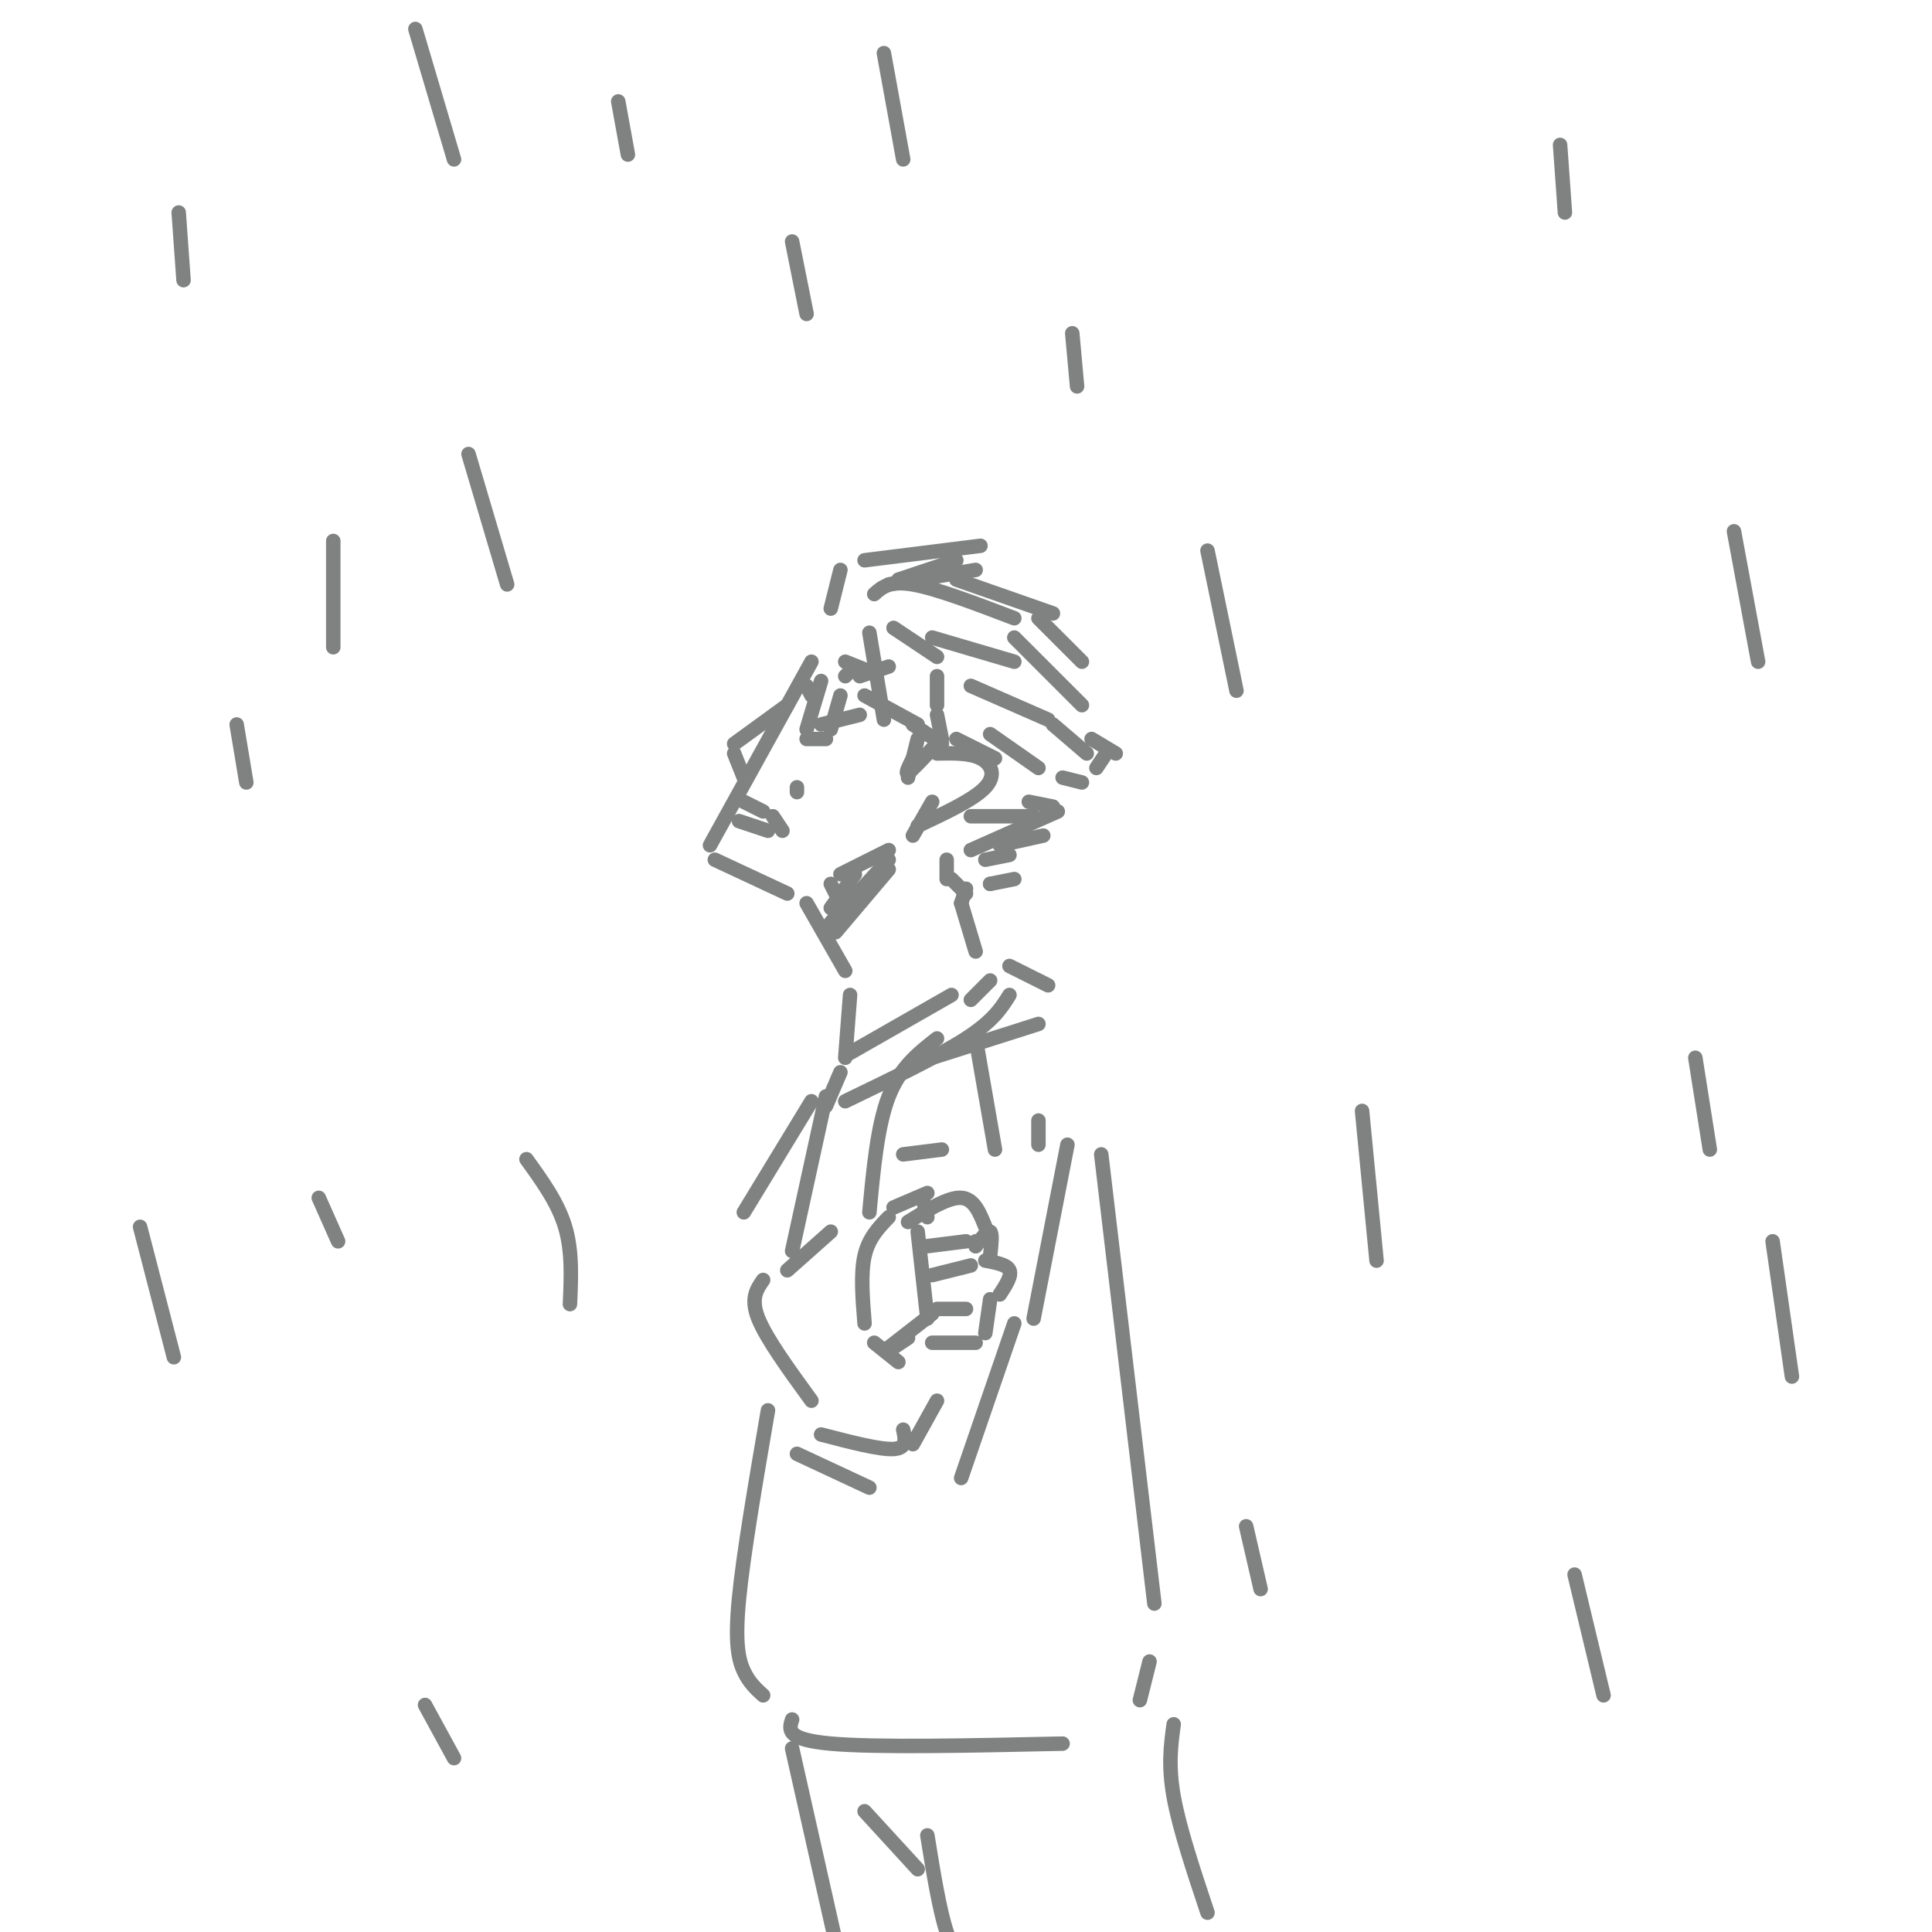 <svg viewBox='0 0 400 400' version='1.1' xmlns='http://www.w3.org/2000/svg' xmlns:xlink='http://www.w3.org/1999/xlink'><g fill='none' stroke='rgb(128,130,130)' stroke-width='3' stroke-linecap='round' stroke-linejoin='round'><path d='M147,175c0.000,0.000 21.000,-38.000 21,-38'/><path d='M148,178c0.000,0.000 15.000,7.000 15,7'/><path d='M167,187c0.000,0.000 8.000,14.000 8,14'/><path d='M174,181c0.000,0.000 10.000,-5.000 10,-5'/><path d='M189,173c0.000,0.000 4.000,-7.000 4,-7'/><path d='M194,156c3.378,-0.067 6.756,-0.133 9,1c2.244,1.133 3.356,3.467 1,6c-2.356,2.533 -8.178,5.267 -14,8'/><path d='M170,141c0.000,0.000 -3.000,10.000 -3,10'/><path d='M167,153c0.000,0.000 4.000,0.000 4,0'/><path d='M174,144c0.000,0.000 -2.000,7.000 -2,7'/><path d='M170,150c0.000,0.000 8.000,-2.000 8,-2'/><path d='M175,137c0.000,0.000 5.000,2.000 5,2'/><path d='M178,140c0.000,0.000 6.000,-2.000 6,-2'/><path d='M175,140c0.000,0.000 1.000,-1.000 1,-1'/><path d='M163,146c0.000,0.000 -11.000,8.000 -11,8'/><path d='M152,156c0.000,0.000 2.000,5.000 2,5'/><path d='M154,166c0.000,0.000 4.000,2.000 4,2'/><path d='M160,169c0.000,0.000 2.000,3.000 2,3'/><path d='M153,170c0.000,0.000 6.000,2.000 6,2'/><path d='M165,163c0.000,0.000 0.000,1.000 0,1'/><path d='M179,144c0.000,0.000 11.000,6.000 11,6'/><path d='M189,150c0.000,0.000 6.000,4.000 6,4'/><path d='M167,142c0.000,0.000 1.000,2.000 1,2'/><path d='M172,126c0.000,0.000 2.000,-8.000 2,-8'/><path d='M179,116c0.000,0.000 24.000,-3.000 24,-3'/><path d='M198,116c0.000,0.000 -12.000,4.000 -12,4'/><path d='M184,121c0.000,0.000 18.000,-3.000 18,-3'/><path d='M198,120c0.000,0.000 20.000,7.000 20,7'/><path d='M215,128c0.000,0.000 9.000,9.000 9,9'/><path d='M210,132c0.000,0.000 14.000,14.000 14,14'/><path d='M218,150c0.000,0.000 7.000,6.000 7,6'/><path d='M199,187c0.000,0.000 1.000,-3.000 1,-3'/><path d='M199,187c0.000,0.000 3.000,10.000 3,10'/><path d='M190,153c0.000,0.000 -2.000,8.000 -2,8'/><path d='M189,157c-0.833,1.667 -1.667,3.333 -1,3c0.667,-0.333 2.833,-2.667 5,-5'/><path d='M185,130c0.000,0.000 9.000,6.000 9,6'/><path d='M194,140c0.000,0.000 0.000,6.000 0,6'/><path d='M194,148c0.000,0.000 1.000,5.000 1,5'/><path d='M198,153c0.000,0.000 8.000,4.000 8,4'/><path d='M196,178c0.000,0.000 0.000,4.000 0,4'/><path d='M197,182c0.000,0.000 3.000,3.000 3,3'/><path d='M205,183c0.000,0.000 0.000,0.000 0,0'/><path d='M205,183c0.000,0.000 5.000,-1.000 5,-1'/><path d='M207,175c0.000,0.000 9.000,-2.000 9,-2'/><path d='M201,176c0.000,0.000 18.000,-8.000 18,-8'/><path d='M181,123c1.583,-1.417 3.167,-2.833 8,-2c4.833,0.833 12.917,3.917 21,7'/><path d='M193,132c0.000,0.000 17.000,5.000 17,5'/><path d='M201,142c0.000,0.000 16.000,7.000 16,7'/><path d='M205,152c0.000,0.000 10.000,7.000 10,7'/><path d='M204,178c0.000,0.000 5.000,-1.000 5,-1'/><path d='M201,169c0.000,0.000 13.000,0.000 13,0'/><path d='M213,166c0.000,0.000 5.000,1.000 5,1'/><path d='M220,161c0.000,0.000 4.000,1.000 4,1'/><path d='M227,159c0.000,0.000 2.000,-3.000 2,-3'/><path d='M226,153c0.000,0.000 5.000,3.000 5,3'/><path d='M172,183c0.000,0.000 1.000,2.000 1,2'/><path d='M177,181c0.000,0.000 -5.000,7.000 -5,7'/><path d='M184,178c0.000,0.000 -12.000,13.000 -12,13'/><path d='M184,180c0.000,0.000 -11.000,13.000 -11,13'/><path d='M176,206c0.000,0.000 -1.000,13.000 -1,13'/><path d='M176,218c0.000,0.000 21.000,-12.000 21,-12'/><path d='M205,203c0.000,0.000 -4.000,4.000 -4,4'/><path d='M209,200c0.000,0.000 8.000,4.000 8,4'/><path d='M209,206c-1.667,2.667 -3.333,5.333 -9,9c-5.667,3.667 -15.333,8.333 -25,13'/><path d='M174,222c0.000,0.000 -3.000,7.000 -3,7'/><path d='M168,290c-4.667,-6.417 -9.333,-12.833 -11,-17c-1.667,-4.167 -0.333,-6.083 1,-8'/><path d='M163,263c0.000,0.000 9.000,-8.000 9,-8'/><path d='M184,252c-2.083,2.167 -4.167,4.333 -5,8c-0.833,3.667 -0.417,8.833 0,14'/><path d='M181,278c0.000,0.000 5.000,4.000 5,4'/><path d='M170,297c6.083,1.583 12.167,3.167 15,3c2.833,-0.167 2.417,-2.083 2,-4'/><path d='M189,299c0.000,0.000 5.000,-9.000 5,-9'/><path d='M188,253c4.167,-2.583 8.333,-5.167 11,-5c2.667,0.167 3.833,3.083 5,6'/><path d='M192,258c0.000,0.000 8.000,-1.000 8,-1'/><path d='M193,264c0.000,0.000 8.000,-2.000 8,-2'/><path d='M194,271c0.000,0.000 6.000,0.000 6,0'/><path d='M202,258c0.000,0.000 0.000,-1.000 0,-1'/><path d='M202,258c1.250,-1.667 2.500,-3.333 3,-3c0.500,0.333 0.250,2.667 0,5'/><path d='M204,261c2.250,0.417 4.500,0.833 5,2c0.500,1.167 -0.750,3.083 -2,5'/><path d='M205,269c0.000,0.000 -1.000,7.000 -1,7'/><path d='M193,278c0.000,0.000 9.000,0.000 9,0'/><path d='M188,277c0.000,0.000 -3.000,2.000 -3,2'/><path d='M185,250c0.000,0.000 7.000,-3.000 7,-3'/><path d='M191,248c0.000,0.000 1.000,4.000 1,4'/><path d='M190,255c0.000,0.000 2.000,18.000 2,18'/><path d='M193,272c0.000,0.000 -9.000,7.000 -9,7'/><path d='M180,251c0.833,-9.000 1.667,-18.000 4,-24c2.333,-6.000 6.167,-9.000 10,-12'/><path d='M193,219c0.000,0.000 22.000,-7.000 22,-7'/><path d='M221,237c0.000,0.000 -7.000,36.000 -7,36'/><path d='M168,228c0.000,0.000 -14.000,23.000 -14,23'/><path d='M171,227c0.000,0.000 -7.000,32.000 -7,32'/><path d='M159,292c-2.556,14.911 -5.111,29.822 -6,39c-0.889,9.178 -0.111,12.622 1,15c1.111,2.378 2.556,3.689 4,5'/><path d='M228,239c0.000,0.000 11.000,93.000 11,93'/><path d='M164,356c-0.667,2.083 -1.333,4.167 8,5c9.333,0.833 28.667,0.417 48,0'/><path d='M238,344c0.000,0.000 -2.000,8.000 -2,8'/><path d='M210,274c0.000,0.000 -11.000,32.000 -11,32'/><path d='M165,301c0.000,0.000 15.000,7.000 15,7'/><path d='M86,6c0.000,0.000 8.000,27.000 8,27'/><path d='M128,21c0.000,0.000 2.000,11.000 2,11'/><path d='M69,112c0.000,0.000 0.000,22.000 0,22'/><path d='M37,44c0.000,0.000 1.000,14.000 1,14'/><path d='M49,150c0.000,0.000 2.000,12.000 2,12'/><path d='M66,248c0.000,0.000 4.000,9.000 4,9'/><path d='M97,94c0.000,0.000 8.000,27.000 8,27'/><path d='M109,240c3.250,4.500 6.500,9.000 8,14c1.500,5.000 1.250,10.500 1,16'/><path d='M88,353c0.000,0.000 6.000,11.000 6,11'/><path d='M29,254c0.000,0.000 7.000,27.000 7,27'/><path d='M164,362c0.000,0.000 9.000,40.000 9,40'/><path d='M243,357c-0.583,4.250 -1.167,8.500 0,15c1.167,6.500 4.083,15.250 7,24'/><path d='M179,375c0.000,0.000 11.000,12.000 11,12'/><path d='M192,380c1.250,7.750 2.500,15.500 4,20c1.500,4.500 3.250,5.750 5,7'/><path d='M183,11c0.000,0.000 4.000,22.000 4,22'/><path d='M222,69c0.000,0.000 1.000,11.000 1,11'/><path d='M250,114c0.000,0.000 6.000,29.000 6,29'/><path d='M323,30c0.000,0.000 1.000,14.000 1,14'/><path d='M359,110c0.000,0.000 5.000,27.000 5,27'/><path d='M367,257c0.000,0.000 4.000,28.000 4,28'/><path d='M326,326c0.000,0.000 6.000,25.000 6,25'/><path d='M258,316c0.000,0.000 3.000,13.000 3,13'/><path d='M164,50c0.000,0.000 3.000,15.000 3,15'/><path d='M180,131c0.000,0.000 3.000,18.000 3,18'/><path d='M202,215c0.000,0.000 4.000,23.000 4,23'/><path d='M195,238c0.000,0.000 -8.000,1.000 -8,1'/><path d='M215,232c0.000,0.000 0.000,5.000 0,5'/><path d='M282,230c0.000,0.000 3.000,31.000 3,31'/><path d='M351,219c0.000,0.000 3.000,19.000 3,19'/></g>
</svg>